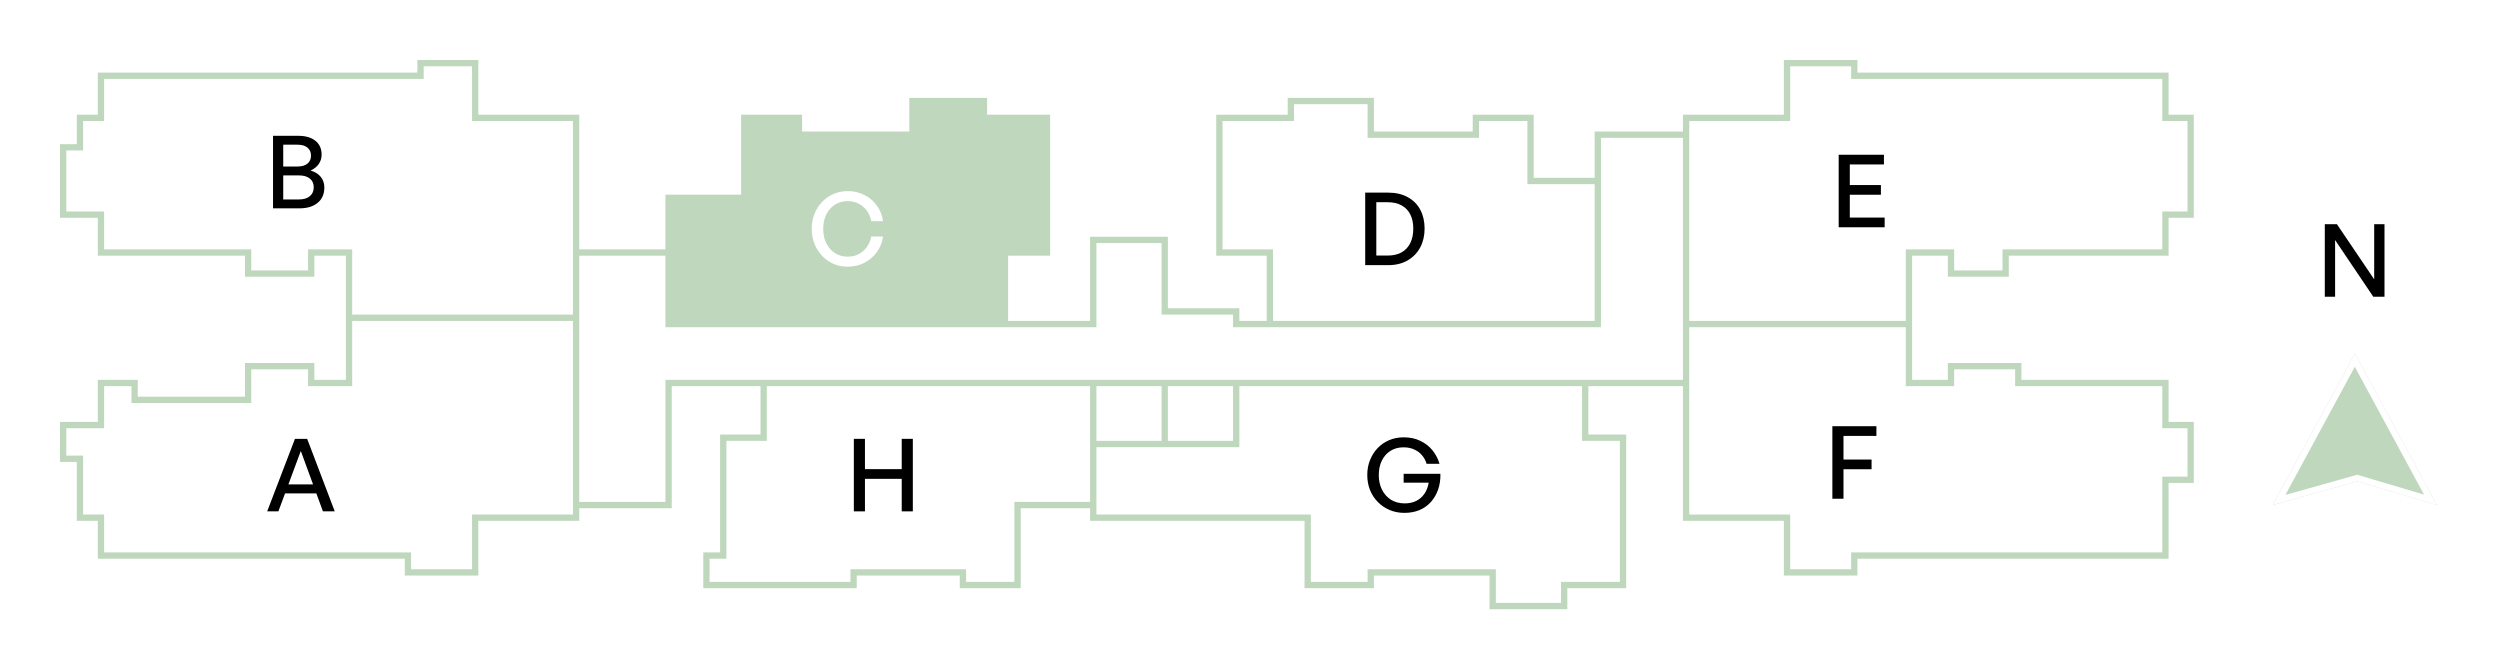 <svg width="396" height="106" viewBox="0 0 396 106" fill="none" xmlns="http://www.w3.org/2000/svg">
<path d="M105.905 31.333V40V51.333H159.186V40H165.846V18.667H155.856V16H144.534V21.333H126.551V18.667H117.893V31.333H105.905Z" fill="#BFD8BD"/>
<path d="M91.253 40V18.667H75.269V10H66.611V12H15.994V18.667H12.664V23.333H10V34H15.994V40H39.304V43.333H49.294V40H55.288V50.333M91.253 40H105.905M91.253 40V50.333M105.905 40V31.333H117.893V18.667H126.551V21.333H144.534V16H155.856V18.667H165.846V40H159.186V51.333M105.905 40V51.333H159.186M159.186 51.333H173.172V38H184.494V49.333H195.816V51.333H201.144M201.144 51.333V40H193.152V18.667H204.474V16H217.128V21.333H233.779V18.667H242.437V28.667H253.093M201.144 51.333H253.093V28.667M253.093 28.667V21.333H267.079M267.079 21.333V18.667H283.063V10H293.719V12H343.004V18.667H347V34H343.004V40H317.696V43.333H309.038V40H302.377V51.333M267.079 21.333V51.333M267.079 60.667V82H283.063V90.667H293.719V88H343.004V76H347V67.333H343.004V60.667H319.694V58H309.038V60.667H302.377V51.333M267.079 60.667H251.095M267.079 60.667V51.333M251.095 60.667V69.333H257.089V92.667H247.765V96H236.443V90.667H217.128V92.667H207.138V82H173.172V80M251.095 60.667H195.816M173.172 80H161.184V92.667H152.526V90.667H135.209V92.667H111.899V88H114.563V69.333H120.965V60.667M173.172 80V70.333M120.965 60.667H105.905V80H91.253M120.965 60.667H173.172M91.253 80V82H75.269V90.667H64.613V88H15.994V82H12.664V72.667H10V67.333H15.994V60.667H21.322V63.333H39.304V58H49.294V60.667H55.288V50.333M91.253 80V50.333M173.172 60.667V70.333M173.172 60.667H184.494M173.172 70.333H184.494M195.816 60.667V70.333H184.494M195.816 60.667H184.494M184.494 60.667V70.333M267.079 51.333H302.377M55.288 50.333H91.253" stroke="#BFD8BD"/>
<path d="M375.928 47L369.88 38.024V47H368.248V35.512H370.168L376.072 44.248V35.512H377.704V47H375.928Z" fill="black"/>
<g filter="url(#filter0_d_1955_1294)">
<path d="M373 52L386 76L373.381 72.24L360 76L373 52Z" fill="#BFD8BD"/>
<path d="M361.003 75.199L373 53.05L384.985 75.176L373.524 71.761L373.385 71.72L373.246 71.759L361.003 75.199Z" stroke="white"/>
</g>
<path d="M45.008 76.728H50.352L50.832 78.152H44.416L45.008 76.728ZM51.152 81L47.648 71.432L44.096 81H42.32L46.72 69.512H48.656L53.024 81H51.152Z" fill="black"/>
<path d="M51.376 29.704C51.376 30.749 51.019 31.56 50.304 32.136C49.6 32.712 48.651 33 47.456 33H43.248V21.512H47.232C48.395 21.512 49.301 21.773 49.952 22.296C50.613 22.808 50.944 23.549 50.944 24.52C50.944 25.064 50.789 25.555 50.48 25.992C50.171 26.429 49.739 26.771 49.184 27.016C49.899 27.219 50.443 27.555 50.816 28.024C51.189 28.483 51.376 29.043 51.376 29.704ZM47.12 22.92H44.864V26.376H47.12C47.813 26.376 48.341 26.221 48.704 25.912C49.077 25.603 49.264 25.181 49.264 24.648C49.264 24.115 49.077 23.693 48.704 23.384C48.341 23.075 47.813 22.92 47.12 22.92ZM47.344 27.784H44.864V31.592H47.344C48.091 31.592 48.667 31.421 49.072 31.08C49.488 30.739 49.696 30.264 49.696 29.656C49.696 29.069 49.488 28.611 49.072 28.28C48.667 27.949 48.091 27.784 47.344 27.784Z" fill="black"/>
<path d="M137.008 81H135.248V69.512H137.008V74.312H142.832V69.512H144.592V81H142.832V75.848H137.008V81Z" fill="black"/>
<path d="M134.256 42.24C133.456 42.24 132.709 42.091 132.016 41.792C131.333 41.483 130.731 41.056 130.208 40.512C129.696 39.968 129.296 39.333 129.008 38.608C128.72 37.872 128.576 37.083 128.576 36.24C128.576 35.397 128.72 34.613 129.008 33.888C129.296 33.163 129.696 32.533 130.208 32C130.731 31.456 131.333 31.035 132.016 30.736C132.709 30.427 133.456 30.272 134.256 30.272C135.216 30.272 136.091 30.469 136.88 30.864C137.68 31.259 138.341 31.813 138.864 32.528C139.397 33.243 139.733 34.075 139.872 35.024H138C137.893 34.405 137.664 33.856 137.312 33.376C136.96 32.896 136.523 32.523 136 32.256C135.488 31.989 134.912 31.856 134.272 31.856C133.707 31.856 133.184 31.963 132.704 32.176C132.235 32.389 131.824 32.693 131.472 33.088C131.131 33.483 130.864 33.947 130.672 34.48C130.491 35.013 130.4 35.6 130.4 36.24C130.4 36.88 130.491 37.472 130.672 38.016C130.864 38.549 131.131 39.013 131.472 39.408C131.824 39.803 132.235 40.112 132.704 40.336C133.184 40.549 133.707 40.656 134.272 40.656C134.912 40.656 135.493 40.523 136.016 40.256C136.539 39.979 136.971 39.6 137.312 39.12C137.664 38.64 137.893 38.091 138 37.472H139.872C139.733 38.421 139.397 39.253 138.864 39.968C138.341 40.683 137.68 41.243 136.88 41.648C136.091 42.043 135.216 42.24 134.256 42.24Z" fill="white"/>
<path d="M219.88 42H216.248V30.512H219.88C221.107 30.512 222.152 30.757 223.016 31.248C223.88 31.728 224.536 32.395 224.984 33.248C225.432 34.101 225.656 35.088 225.656 36.208C225.656 37.317 225.427 38.309 224.968 39.184C224.509 40.048 223.843 40.736 222.968 41.248C222.104 41.749 221.075 42 219.88 42ZM218.008 32.032V40.48H219.8C220.685 40.48 221.427 40.309 222.024 39.968C222.632 39.616 223.091 39.12 223.4 38.48C223.709 37.84 223.864 37.083 223.864 36.208C223.864 35.344 223.709 34.603 223.4 33.984C223.091 33.355 222.632 32.875 222.024 32.544C221.427 32.203 220.685 32.032 219.8 32.032H218.008Z" fill="black"/>
<path d="M222.448 81.24C221.616 81.24 220.843 81.091 220.128 80.792C219.424 80.493 218.805 80.077 218.272 79.544C217.739 79.011 217.323 78.381 217.024 77.656C216.725 76.92 216.576 76.115 216.576 75.24C216.576 74.387 216.72 73.603 217.008 72.888C217.296 72.163 217.696 71.528 218.208 70.984C218.731 70.44 219.344 70.019 220.048 69.72C220.752 69.421 221.52 69.272 222.352 69.272C223.344 69.272 224.219 69.459 224.976 69.832C225.744 70.195 226.384 70.691 226.896 71.32C227.408 71.949 227.781 72.664 228.016 73.464H225.968C225.829 72.973 225.595 72.531 225.264 72.136C224.944 71.741 224.533 71.432 224.032 71.208C223.541 70.973 222.965 70.856 222.304 70.856C221.547 70.856 220.869 71.037 220.272 71.4C219.685 71.763 219.227 72.275 218.896 72.936C218.565 73.587 218.4 74.365 218.4 75.272C218.4 76.115 218.565 76.872 218.896 77.544C219.227 78.216 219.696 78.749 220.304 79.144C220.923 79.539 221.659 79.736 222.512 79.736C223.216 79.736 223.829 79.603 224.352 79.336C224.885 79.059 225.317 78.675 225.648 78.184C225.979 77.683 226.197 77.107 226.304 76.456H222.336V75.048H228.16C228.181 75.965 228.059 76.803 227.792 77.56C227.525 78.317 227.141 78.973 226.64 79.528C226.139 80.083 225.531 80.509 224.816 80.808C224.112 81.096 223.323 81.24 222.448 81.24Z" fill="black"/>
<path d="M292.008 79H290.248V67.512H297.224V69.048H292.008V72.792H296.456V74.328H292.008V79Z" fill="black"/>
<path d="M298.528 34.464V36H291.248V24.512H298.416V26.048H293.008V29.312H297.936V30.848H293.008V34.464H298.528Z" fill="black"/>
<defs>
<filter id="filter0_d_1955_1294" x="356" y="52" width="34" height="32" filterUnits="userSpaceOnUse" color-interpolation-filters="sRGB">
<feFlood flood-opacity="0" result="BackgroundImageFix"/>
<feColorMatrix in="SourceAlpha" type="matrix" values="0 0 0 0 0 0 0 0 0 0 0 0 0 0 0 0 0 0 127 0" result="hardAlpha"/>
<feOffset dy="4"/>
<feGaussianBlur stdDeviation="2"/>
<feComposite in2="hardAlpha" operator="out"/>
<feColorMatrix type="matrix" values="0 0 0 0 0 0 0 0 0 0 0 0 0 0 0 0 0 0 0.25 0"/>
<feBlend mode="normal" in2="BackgroundImageFix" result="effect1_dropShadow_1955_1294"/>
<feBlend mode="normal" in="SourceGraphic" in2="effect1_dropShadow_1955_1294" result="shape"/>
</filter>
</defs>
</svg>
